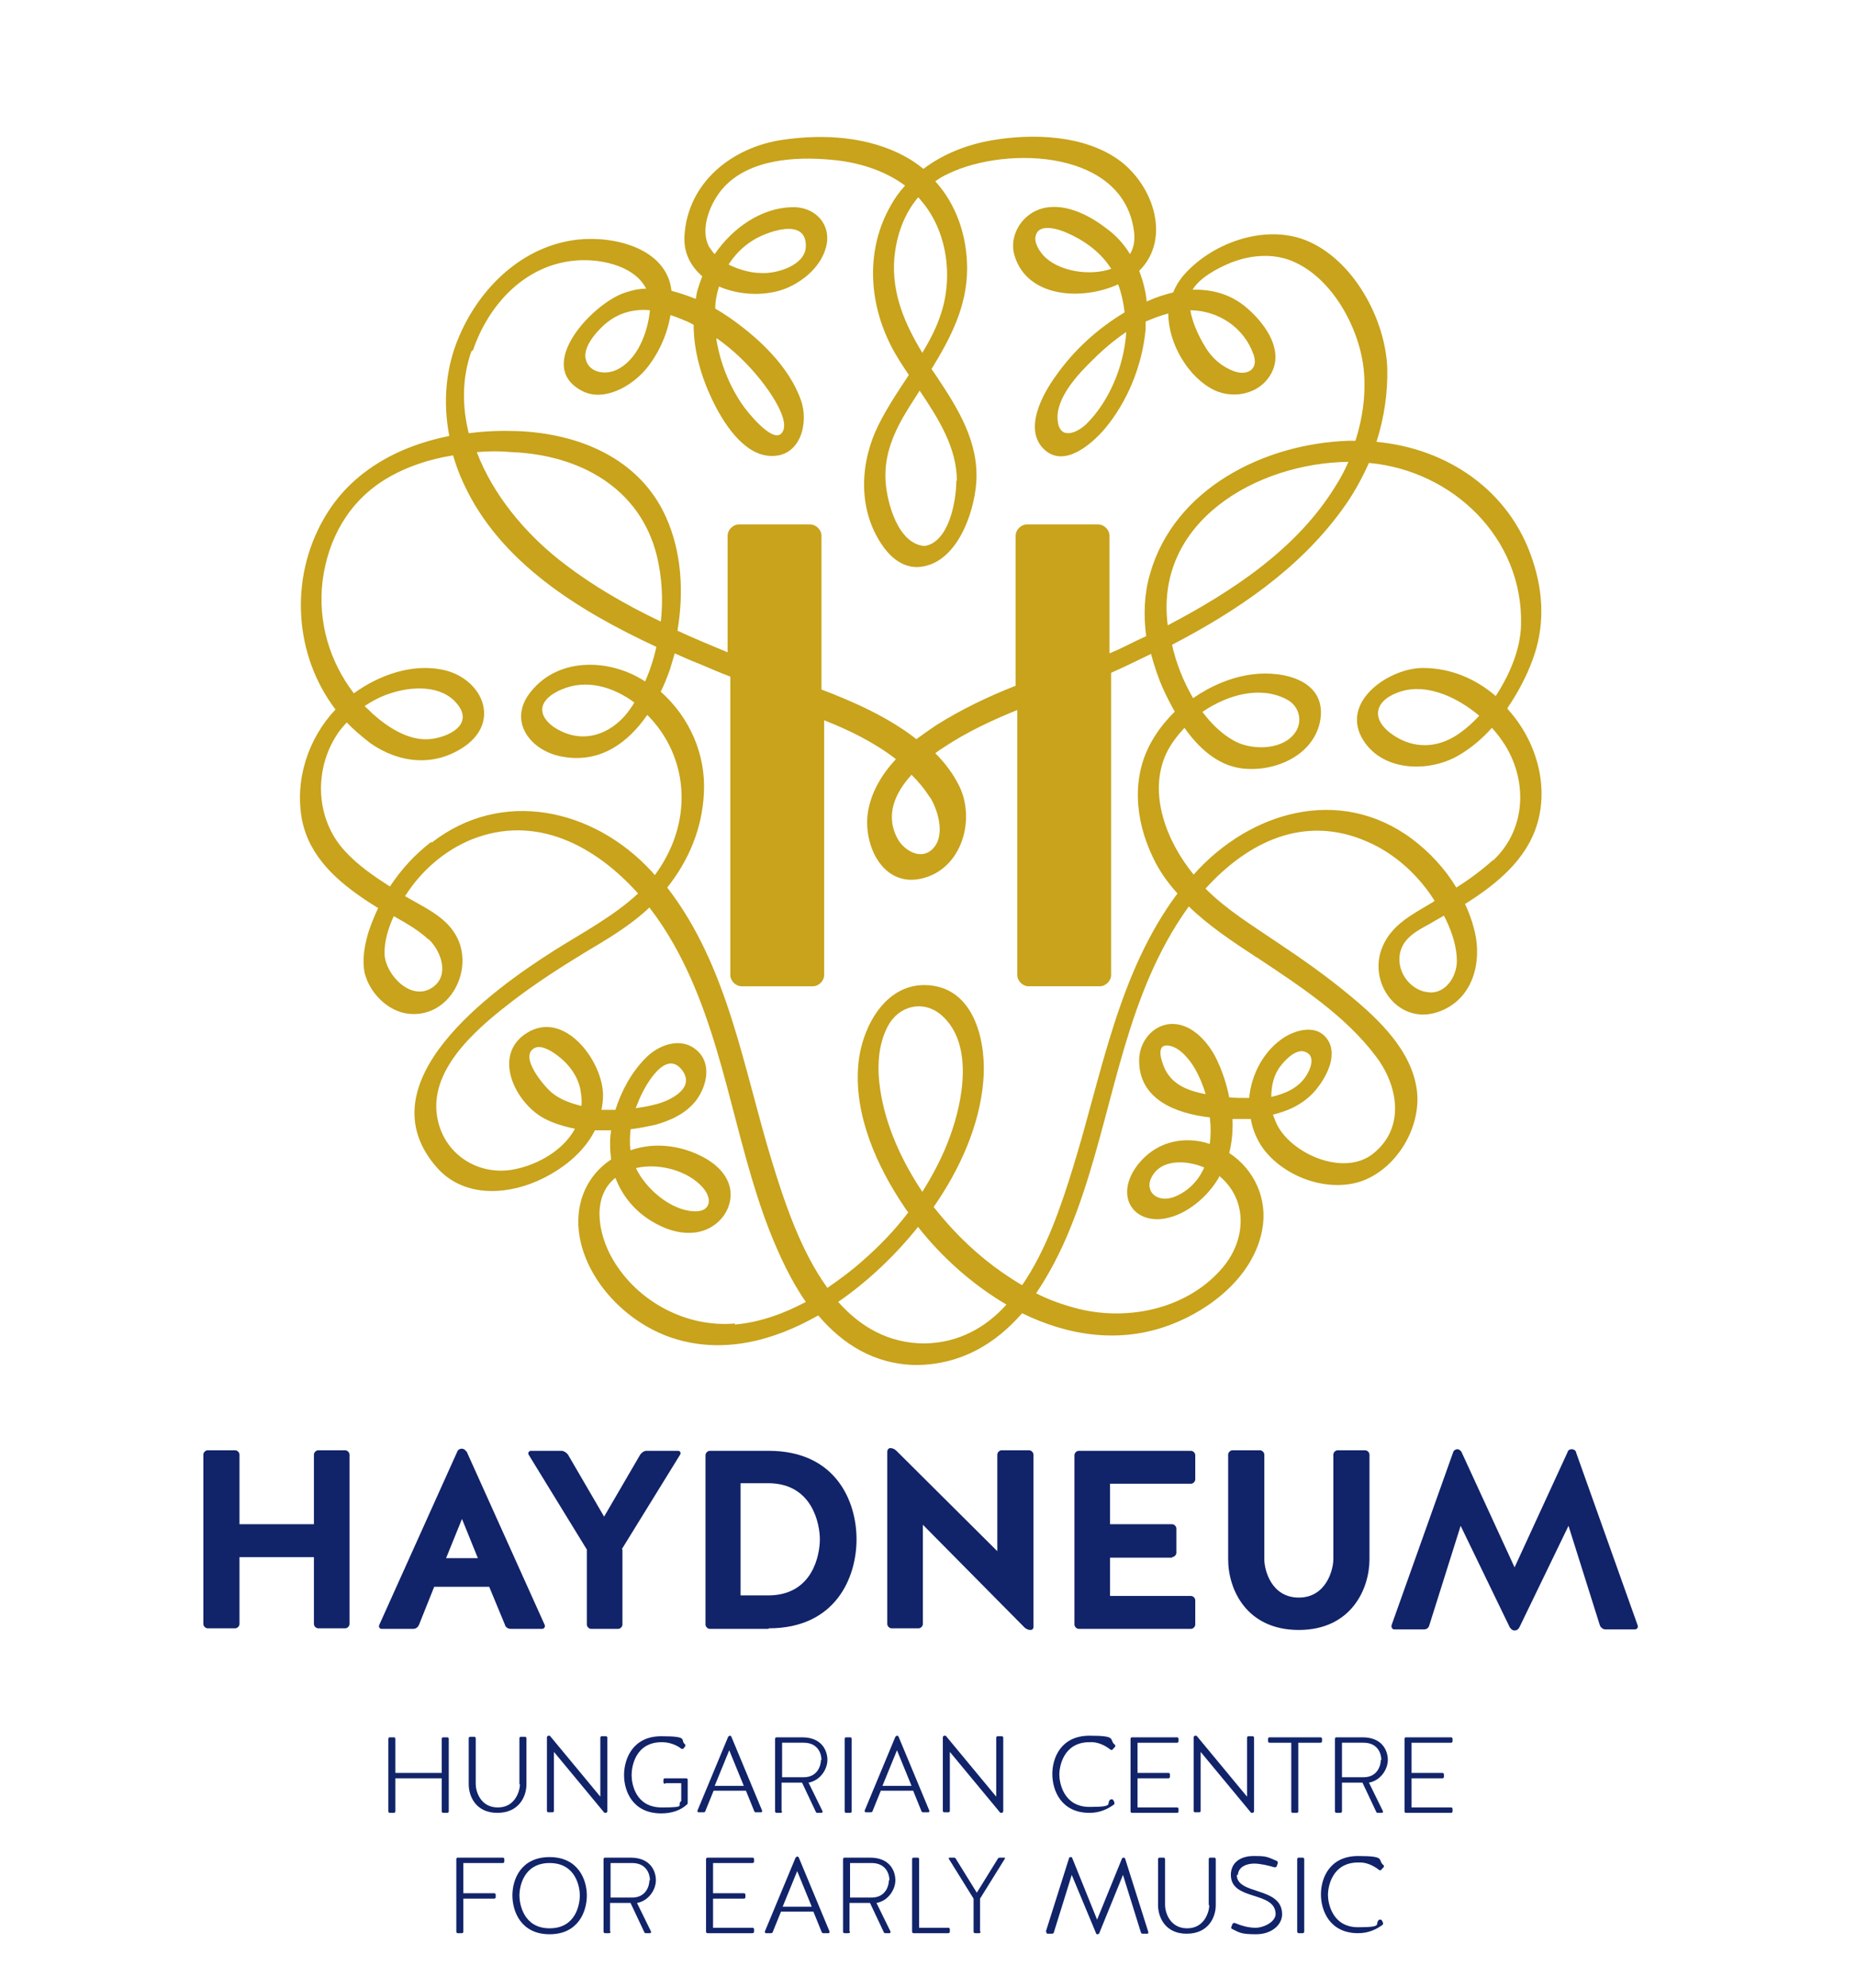 <svg xmlns="http://www.w3.org/2000/svg" id="Layer_2" viewBox="0 0 344.1 368.5"><defs><style>      .st0 {        fill: #c8a31b;      }      .st1 {        fill: #112369;      }    </style></defs><path class="st1" d="M279.9,301.6c.2.3.5.6.9.6s.7-.2.9-.6l9.1-18.8,5.8,18.4c.1.4.6.8,1,.8h5.5c.4,0,.7-.4.5-.8l-11.4-32c0-.3-.4-.6-.8-.6s-.7.2-.8.6l-9.8,21.3-9.8-21.3c-.1-.3-.5-.6-.8-.6s-.7.2-.8.6l-11.4,32c-.1.4.1.8.5.8h5.5c.5,0,.9-.3,1-.8l5.8-18.4,9.1,18.8ZM240.8,296.1c-5.1,0-6.4-5.1-6.4-7.1v-19.4c0-.4-.4-.8-.8-.8h-5.1c-.4,0-.8.4-.8.8v19.4c0,5.6,3.4,13.1,13.1,13.1s13.1-7.6,13.1-13.1v-19.4c0-.4-.4-.8-.8-.8h-5.1c-.4,0-.8.4-.8.8v19.4c0,1.9-1.3,7.1-6.4,7.1M217.3,288.6c.4,0,.8-.4.8-.8v-4.5c0-.4-.4-.8-.8-.8h-11.5v-7.5h15c.4,0,.8-.4.8-.8v-4.5c0-.4-.4-.8-.8-.8h-20.8c-.4,0-.8.4-.8.8v31.4c0,.4.4.8.8.8h20.8c.4,0,.8-.4.8-.8v-4.5c0-.4-.4-.8-.8-.8h-15v-7.1h11.5ZM170.3,301.8c.4,0,.8-.4.8-.8v-18.4l18.9,19.1c.3.2.6.4,1,.4s.6-.2.6-.6v-31.9c0-.4-.4-.8-.8-.8h-5.1c-.4,0-.8.4-.8.8v17.9l-18.7-18.6c-.3-.3-.7-.5-1.1-.5s-.6.3-.6.7v31.9c0,.4.4.8.8.8h5.1ZM137.3,295.7v-20.8h5.1c8.3,0,9.6,7.7,9.6,10.4s-1.2,10.4-9.6,10.4h-5.1ZM142.5,301.8c12.5,0,16.3-9.5,16.3-16.5s-3.8-16.4-16.3-16.4h-10.9c-.4,0-.8.4-.8.8v31.4c0,.4.4.8.8.8h10.9ZM115.3,287.1l10.8-17.5c.2-.3,0-.7-.4-.7h-5.8c-.5,0-.9.3-1.2.7l-6.7,11.5-6.7-11.5c-.3-.4-.8-.7-1.2-.7h-5.7c-.3,0-.6.4-.4.7l10.8,17.6v13.9c0,.4.4.8.8.8h5c.4,0,.8-.4.8-.8v-13.9ZM85.6,281.4l3,7.4h-5.9l3-7.4ZM86.4,269c-.1-.3-.5-.5-.8-.5s-.7.2-.8.5l-14.5,32.2c-.1.3,0,.7.5.7h5.8c.5,0,.9-.3,1.1-.8l2.8-7h10.2l2.9,7c.1.5.6.8,1.1.8h5.8c.4,0,.6-.4.5-.7l-14.5-32.2ZM44.4,288.6h13.8v12.4c0,.4.4.8.8.8h5c.4,0,.8-.4.8-.8v-31.4c0-.4-.4-.8-.8-.8h-5c-.4,0-.8.4-.8.8v12.9h-13.8v-12.9c0-.4-.4-.8-.8-.8h-5.1c-.4,0-.8.4-.8.8v31.4c0,.4.4.8.8.8h5.1c.4,0,.8-.4.8-.8v-12.4Z"></path><path class="st0" d="M279.5,131.2c1.9-2.8,3.5-5.8,4.6-8.8,2.3-6.1,2.1-12.3.1-18.4-4.2-13.1-15.9-20.9-29-22.1,1.4-4.4,2.1-9,2-13.6-.3-9.1-6.3-20.3-15.2-23.8-7.7-3-17.6.6-22.8,6.8-.7.9-1.3,1.9-1.7,2.9-1.6.4-3.2.9-4.7,1.6,0,0-.1,0-.2.1-.2-2-.7-3.9-1.4-5.7,5.9-5.8,2.8-15.7-3.7-20.5-6.5-4.7-16-5-23.6-3.7-4.6.8-9,2.5-12.7,5.3-1-.8-2.1-1.6-3.4-2.3-6.8-3.7-15.1-4.2-22.6-3.1-9.3,1.3-17.7,7.8-18.3,17.8-.2,3.2,1.2,5.7,3.3,7.5-.3.8-.6,1.6-.8,2.3-.2.6-.3,1.2-.4,1.9-1.5-.6-3-1.1-4.5-1.5-.9-7.9-10.6-10.2-17.3-9.5-10.2,1.1-18.2,8.8-22.1,18-2.5,5.8-3,12.2-1.8,18.4-9.5,1.9-18.3,6.6-23.3,15.4-6.4,11.2-5.4,25.3,2.2,35.3-5.1,5.4-7.6,13.1-6.2,20.5,1.4,6.9,6.6,11.4,12.2,15.1.6.4,1.3.8,1.9,1.2-.7,1.5-1.3,3-1.8,4.5-.7,2.4-1.2,5-.7,7.5.9,3.7,4.3,7.2,8.2,7.6,7.7.8,12.3-8.4,8.7-14.6-2-3.5-6-5.2-9.4-7.2,2.9-4.6,7.2-8.4,12.3-10.5,12-4.8,23,1.2,30.9,10-4.5,4.2-10.2,7.2-15.6,10.6-11.5,7.3-35.5,24.5-21.7,40.2,4.8,5.4,12.4,5.2,18.6,2.5,4.5-2,8.6-5.2,10.7-9.4,1,0,2,0,3,0-.3,1.9-.2,3.7,0,5.4-5.1,3.4-7.1,9.3-5.6,15.5,2,8.1,9.1,15,17,17.6,9.2,3,18.6.6,27-4.2,4.5,5.3,10.4,9.1,18.2,9.2,8.4-.1,14.7-4,19.6-9.6,8.6,4.2,18.2,5.7,27.6,2.1,7.6-2.9,15.3-9.1,16.9-17.5,1.1-5.7-1.4-11.2-6.1-14.3.5-2,.7-4.1.6-6.3,1.1,0,2.3,0,3.4,0,.3,1.9,1.1,3.8,2.3,5.5,3.9,5.2,11.7,8.1,18,6.1,6.6-2.2,11.3-9.9,10.5-16.8-.9-7.5-7.2-13.4-12.7-17.9-4.1-3.4-8.5-6.5-13-9.5-4.7-3.2-9.5-6.1-13.5-10.1,7.7-8.5,18.2-13.9,30-8.7,5.1,2.2,9.5,6.2,12.5,11-.2,0-.3.2-.5.3-3.7,2.2-7.5,4.1-9.2,8.2-2.8,6.6,2.9,14.5,10.2,12.1,6.6-2.2,8.4-9.3,6.8-15.4-.4-1.6-1-3.2-1.7-4.7,0,0,0,0,.1,0,5.7-3.6,11.3-8.1,13.3-14.8,2.2-7.4-.3-15.6-5.5-21.3ZM170.3,36.6c.1.2.3.3.4.5,5,5.7,6.1,14.5,3.6,21.5-.8,2.4-2,4.6-3.3,6.8-3.2-5.3-5.7-10.9-5.2-17.5.4-4.3,1.8-8.2,4.4-11.3ZM177.3,89.1c0,3.6-1.3,11.4-5.9,12.1-4.9-.4-6.9-7.9-7.2-11.8-.4-5.1,1.6-9.5,4.2-13.7.7-1.1,1.4-2.2,2.1-3.3,3.5,5.2,6.9,10.6,6.9,16.7ZM87.7,64.9c2.8-8.2,9.2-15.3,18-16.5,4.9-.7,11.8.6,14.1,5.1-1.3,0-2.6.3-3.8.7-5.9,1.8-17.2,13.6-8,18.3,4,2,9-.9,11.6-3.9,2.4-2.8,4.1-6.5,4.7-10.2,1,.3,1.9.7,2.9,1.1.5.2,1,.5,1.4.7,0,4.8,1.4,9.6,3.4,13.8,1.9,4,5.7,10.3,10.8,10.5,5.6.3,7.2-6.1,5.7-10.3-2.2-6.3-7.9-11.6-13.2-15.3-.9-.6-1.8-1.2-2.7-1.7,0-1.4.3-2.8.7-4.1,3.9,1.7,8.7,1.8,12.3.4,3.5-1.4,7-4.4,7.7-8.4.6-4.1-2.7-6.9-6.6-6.7-5.7.2-10.9,3.9-14.2,8.7-.4-.4-.7-.9-1-1.3-1.9-3.4.3-8.5,2.7-11.1,4.8-5.2,13.2-5.7,19.8-5.1,4.9.4,9.9,1.9,13.8,4.8-1,1.1-1.9,2.3-2.6,3.6-4.7,8.1-4.2,17.9,0,26.1.9,1.8,2.1,3.6,3.3,5.4-2,3-4,6-5.6,9.2-3.4,6.8-3.9,15.2.3,21.8,1.5,2.4,3.7,4.5,6.6,4.6.1,0,.3,0,.4,0,0,0,0,0,0,0,7.1-.4,10.4-9.9,10.8-15.7.5-7.5-3.4-13.7-7.4-19.7-.3-.4-.6-.9-.9-1.3,3.5-5.7,6.6-11.6,6.6-18.6,0-6.1-2-11.9-5.9-16.2.7-.5,1.5-1,2.4-1.4,11-5.3,33-4.4,34.5,11.2.1,1.5-.2,2.7-.8,3.7-1.1-1.8-2.5-3.4-4.3-4.7-3.3-2.6-8.2-5.1-12.5-3.6-3.4,1.2-5.7,5-4.6,8.6,2.4,7.9,12.7,8.3,19.2,5.3.6,1.6,1,3.4,1.2,5.2-5,3-9.4,7-12.7,11.7-2.5,3.4-6.2,10.1-2.1,13.8,3.7,3.3,8.7-1.1,11.1-3.9,4.3-5.1,7-11.9,7.6-18.5,0-.5,0-1,0-1.4,1.4-.6,2.7-1.1,4.2-1.5,0,5.7,3.8,11.9,8.5,14.2,4,1.9,9.3.5,11-4,1.5-4.2-1.9-8.6-4.9-11.2-3-2.6-6.5-3.5-10.1-3.4,1.3-2.2,4.5-3.9,6.6-4.8,3.5-1.5,7.5-2,11.1-.8,7.8,2.7,13.1,12.3,14,20.1.5,4.5-.1,9.1-1.5,13.5-.4,0-.9,0-1.3,0-15.5.5-32.3,8.8-36.8,24.7-1.1,3.8-1.2,7.7-.7,11.5-.6.3-1.3.6-1.9.9-1.6.8-3.2,1.6-4.9,2.3v-21.8c0-1.1-1-2.1-2.1-2.1h-13.2c-1.1,0-2.1,1-2.1,2.1v27.8c-5.1,2-10.1,4.4-14.7,7.3-1.2.8-2.5,1.7-3.7,2.6-5.2-4.1-11.8-7-17.6-9.2v-28.5c0-1.1-1-2.1-2.1-2.1h-13.2c-1.1,0-2.1,1-2.1,2.1v21.6c-3.1-1.3-6.3-2.6-9.3-4,1.2-7.1.8-14.5-2.1-21-4.9-11-16.3-15.6-27.7-16-2.9-.1-5.9,0-8.9.4-1.2-4.9-1.3-10.1.5-15.2ZM120.5,57.5s0,0,0,0c-.4,4.1-2.3,9.3-6.3,11.1-2,.9-5,.5-5.6-2-.5-2,1.4-4.4,2.7-5.7,2.7-2.8,5.9-3.7,9.2-3.4ZM132.9,62.7c3.1,2.2,5.8,4.8,8.1,7.7,1.3,1.6,6,7.9,3.8,10-1.7,1.6-6.2-4-7.1-5.3-2.5-3.6-4.2-7.9-4.9-12.3ZM135.1,49c1.1-1.7,2.5-3.2,4.4-4.4,2.3-1.5,10-4.5,9.9,1,0,3.6-5.5,5.2-8.3,5-1.9,0-4-.6-5.9-1.5ZM206.1,49.8c-4.2,1.5-10.1.4-12.7-2.5-.7-.8-1.7-2.3-1.4-3.5.5-2.6,4.4-1.3,5.9-.6,3,1.3,5.8,3.3,7.7,6,.1.2.3.4.4.6ZM208.8,61.6c-.4,6.3-3.2,12.8-7.3,16.9-1.7,1.7-5,3.2-5.4-.5-.5-4.2,3.9-8.8,6.6-11.4,1.8-1.8,3.8-3.5,6-5ZM220.8,57.5c5,.1,9.8,3.1,11.6,8.2,1,2.8-1.2,4.1-3.9,3-1.9-.8-3.4-2-4.6-3.7-1.2-1.8-2.8-4.8-3.2-7.5ZM250,85.6c-.7,1.6-1.5,3.1-2.4,4.5-7.1,11.6-19.1,19.5-31.1,25.8-2.5-19.2,16.5-30.1,33.5-30.3ZM172.4,147.7c1.6,2.6,3.1,7.7.1,10-2.1,1.6-4.9-.2-6-2.1-2.5-4.4-.6-8.6,2.5-12,1.3,1.3,2.4,2.6,3.4,4.2ZM122.5,115.2c-6.7-3.2-13.1-6.9-18.9-11.5-6.3-5-12.2-12-15.2-19.9,2.2-.2,4.4-.2,6.5,0,12.5.5,23.8,6.6,26.9,19.3.9,3.8,1.2,8,.7,12.2ZM79.5,174.1c2.3,2.2,3.9,6.7.7,8.9-3.9,2.7-8.6-2.2-8.9-6-.1-2.5.7-5,1.7-7.2,2.3,1.3,4.6,2.6,6.4,4.3ZM80,156c-3,2.3-5.6,5.1-7.7,8.3-3-1.9-5.9-3.9-8.3-6.5-5.7-6.1-5.9-15.7-1-22.4.4-.5.8-1,1.3-1.5,1.3,1.4,2.8,2.6,4.3,3.8,5.4,3.8,12,4.5,17.6.6,6.8-4.8,3-12.8-4.3-14.2-5.6-1.1-11.6,1-16.3,4.4-4.5-5.9-6.7-13.2-5.8-20.8,1-7.8,4.8-14.7,11.7-18.9,3.8-2.3,8.1-3.7,12.5-4.4.5,1.7,1.1,3.4,1.9,5.1,6.7,14.7,21.4,23.7,35.8,30.4-.5,2.2-1.2,4.4-2.1,6.4,0,0,0,0,0,0-6.4-4.2-15.9-4.6-21.1,1.8-4.6,5.5-.1,11.3,6.1,12.2,6.8,1.1,11.9-2.7,15.4-7.8,6.1,6.1,8,15,4.9,23.3-.9,2.4-2.1,4.5-3.5,6.4-.2-.2-.4-.5-.6-.7-10.7-11.6-27.7-15.5-40.8-5.3ZM67.7,130.8c1.5-1,3.1-1.8,4.7-2.3,3.9-1.3,9.4-1.6,12.3,1.9,3.3,3.9-1.6,6.3-5.1,6.6-3.9.3-7.7-2.2-10.5-4.7-.5-.5-1-1-1.5-1.4ZM117.6,130.2c-.2.4-.4.7-.7,1.1-2.9,4.3-8.1,6.8-13.3,4-1.2-.6-2.7-1.8-3-3.2-.5-2.1,1.8-3.6,3.5-4.3,4.6-2,9.6-.5,13.5,2.4ZM107.9,205c-2.1-.5-4-1.2-5.5-2.4-1.4-1.1-6.4-6.9-3.2-8.4,1.4-.6,3.5.9,4.5,1.7,1.9,1.5,3.4,3.6,3.9,6,.2,1.1.3,2.1.2,3.1ZM136.3,245.3c-9,.8-18.1-4-22.7-11.9-2.9-5-3.8-11.7.5-15.1,1.5,4,4.6,7.4,9.2,9.3,3,1.2,6.5,1.4,9.2-.6,2.2-1.6,3.4-4.3,2.8-7-.9-3.6-4.6-5.7-7.9-6.8-3.4-1.1-7.1-1.2-10.5,0-.2-1.3-.1-2.6,0-3.9,1.6-.2,3.1-.5,4.5-.8,2.9-.8,5.8-2.1,7.7-4.6,2-2.7,2.9-6.9,0-9.3-2.9-2.5-7.1-.9-9.4,1.5-2.6,2.6-4.5,6.1-5.6,9.6-.9,0-1.7,0-2.6,0,.2-.9.3-1.8.3-2.7,0-6.3-7.2-16-14.2-11.5-6.4,4.1-2.1,12.9,3.3,15.8,1.7.9,3.7,1.5,5.7,1.9-2.1,3.9-6.7,6.6-11.1,7.5-7.2,1.5-14.1-3.3-14.6-11-.5-8.5,8.3-15.7,14.3-20.3,4.2-3.2,8.7-6.1,13.3-8.9,4.2-2.5,8.3-4.9,11.9-8.3,1.7,2.2,3.2,4.5,4.5,6.8,9.3,16.4,11,35.8,17.8,53.2,1.8,4.5,3.9,9.1,6.7,13.1-4.1,2.2-8.6,3.8-13.2,4.2ZM117.9,216.5c4.1-1,9.6.4,12.4,3.6,1.9,2.2,1.4,4.6-1.7,4.4-4.3-.2-8.9-4.2-10.7-8ZM117.9,205.3c.2-.5.4-1,.6-1.5,1-2.4,4.9-9.6,8-5.4,2.5,3.4-2.5,5.7-5,6.3-1.1.3-2.3.5-3.7.7ZM171.5,249c-6.8,0-12-3.1-16.1-7.7,5.8-4,10.9-9,14.8-13.9,4.4,5.6,10.1,10.7,16.4,14.4-3.8,4.2-8.8,7.1-15.2,7.2ZM163.2,202c-.6-3.9-.5-8.2,1.4-11.8,2-3.8,6.6-5,10-2,6,5.3,3.9,16,1.5,22.5-1.3,3.6-3.1,7-5.1,10.2-3.8-5.7-6.8-12.2-7.8-18.9ZM176.6,227.8c-1.2-1.3-2.4-2.7-3.5-4.1,4.8-6.9,8.5-15,9.2-23.3.6-6.7-1.3-16.5-9.3-17.7-8.6-1.3-13.4,7.7-13.9,15-.7,9.1,3.5,18.5,8.5,25.9.3.4.5.8.8,1.1-2.5,3.3-5.4,6.3-8.5,9-2,1.8-4.2,3.4-6.5,5-5-6.9-8-16-10.3-23.5-5.3-17.3-8.1-36.1-19.4-50.7,4-5,6.5-11,6.8-17.5.4-7.2-2.7-14.1-8-18.8.7-1.4,1.2-2.7,1.7-4.1.3-1,.6-2,.9-3,1.6.7,3.1,1.4,4.7,2,1.9.8,3.7,1.6,5.6,2.3v55.3c0,1.1,1,2.1,2.1,2.1h13.2c1.1,0,2.1-1,2.1-2.1v-47.2c4.6,1.8,9.3,4.1,13.3,7.2-2.6,2.8-4.6,6.1-5.2,9.9-.9,6.2,2.9,14,10.1,12.2,7.4-1.8,9.9-11,6.8-17.2-1.1-2.2-2.6-4.2-4.4-6,.5-.4,1.1-.8,1.6-1.1,4.2-2.8,8.9-5,13.6-6.9v49.1c0,1.1,1,2.1,2.1,2.1h13.2c1.1,0,2.1-1,2.1-2.1v-56c2.5-1.1,4.9-2.3,7.4-3.5.6,2.2,1.3,4.4,2.3,6.6.6,1.3,1.3,2.7,2.1,4.1-1.6,1.6-3,3.3-4.1,5.2-4,6.7-3.3,14.8,0,21.7,1.2,2.6,2.8,4.8,4.6,6.8-11.1,14.9-14,33.5-19.4,50.9-2.1,6.8-4.9,15.2-9.4,21.7-4.8-2.8-9.2-6.4-12.9-10.4ZM235.7,203.2c0-2,.5-4.1,1.7-5.6.9-1.2,3-3.4,4.7-2.6,1.9.8.8,3.3,0,4.5-1.4,2.1-3.7,3.2-6.4,3.8ZM233.1,177.5c7.8,5.2,16.3,10.7,22,18.3,4.1,5.4,5.5,13.2-.5,18-5.2,4.2-14.5.4-17.6-4.9-.4-.7-.7-1.5-1-2.3,3.2-.8,6.1-2.2,8.2-4.9,1.9-2.4,3.9-6.4,1.8-9.2-1.9-2.6-5.5-1.7-7.8-.3-3.8,2.4-6.2,6.8-6.6,11.3-1.3,0-2.5,0-3.7-.1-.5-2.6-1.4-5.2-2.5-7.4-1.6-3.1-4.7-6.5-8.5-6.2-3.3.3-5.6,3.3-5.7,6.5-.2,7.5,6.9,10.1,13.1,10.8.2,1.6.2,3.3,0,4.9-.2,0-.4-.1-.7-.2-3.7-1-7.6-.4-10.6,2-2.4,1.9-4.8,5.4-3.8,8.7,1,3,4.2,3.9,7,3.3,4-.8,7.8-4.1,9.8-7.6,0,0,0-.2.1-.2,5.2,4.3,5,11.6.7,16.8-6.4,7.7-17.4,10.1-26.8,7.8-2.7-.7-5.4-1.6-7.9-2.9,2.5-3.7,4.6-7.8,6.3-12,7.1-17.4,8.8-36.7,17.9-53.2,1.2-2.2,2.6-4.4,4.1-6.5,3.7,3.6,8.1,6.5,12.5,9.4ZM223.5,202.8c-3-.6-6-1.6-7.5-4.6-.6-1.3-1.9-4.8.7-4.4,2,.3,3.8,2.5,4.8,4.2.8,1.4,1.5,3,2,4.7ZM223.3,216.3c-.7,1.6-1.7,3-3.1,4.1-1.4,1.1-3.5,2.2-5.3,1.6-1.6-.5-2.2-2.1-1.5-3.6,1.7-3.7,6.6-3.4,9.9-2ZM264.1,183.8c-3.9-1-6-5.7-3.7-9.1,1.2-1.7,3.1-2.6,4.9-3.6.8-.5,1.6-.9,2.4-1.4.1.3.3.5.4.8,1.1,2.3,2,5,2,7.6,0,3.1-2.4,6.6-5.9,5.7ZM276.8,159.4c-2.1,1.9-4.4,3.6-6.8,5.1-2.1-3.5-5-6.6-8.2-9-13.4-10-30.1-5.1-40.5,6.6-5-6.1-8.5-15-5.1-22.4.8-1.7,2-3.3,3.4-4.8,2.6,3.7,6.1,6.9,10.5,7.5,6,.8,13.2-2.2,14.6-8.5,1.6-7.7-6.6-9.7-12.6-8.9-3.8.5-7.6,2.1-10.9,4.4-1.8-3.1-3.2-6.6-3.9-9.9,12.1-6.3,23.5-14,31.5-25,2-2.7,3.6-5.6,5-8.7,15.5,1.4,28.6,13.9,28.2,30-.1,4.4-2,9.1-4.7,13.2-3.7-3.2-8.4-5.2-13.5-5.2-6,0-15,5.9-11.4,12.8,3.5,6.5,12.6,6.7,18.2,3.3,2.2-1.3,4.2-3,6-5,1,1.1,1.8,2.2,2.5,3.3,4.2,6.9,3.7,15.7-2.3,21.3ZM223,131.9c4.7-3.2,10.7-4.8,15.5-2.3,2.6,1.3,3.2,4.6,1.2,6.7-2.5,2.8-7.9,2.7-10.9,1-2.2-1.2-4.2-3.1-5.9-5.4ZM274.3,132.6c-1.2,1.3-2.4,2.4-3.7,3.3-3.5,2.5-7.6,3-11.4.9-1.8-1-4.3-3-3.6-5.4.6-2,3.2-3.1,5.1-3.5,4.6-.9,9.7,1.5,13.6,4.8Z"></path><g><path class="st1" d="M73.3,335.7c0,.2-.1.3-.3.3h-.7c-.2,0-.3-.1-.3-.3v-13.4c0-.2.1-.3.3-.3h.7c.2,0,.3.1.3.3v6.3h8.6v-6.3c0-.2.1-.3.3-.3h.7c.2,0,.3.1.3.3v13.4c0,.2-.1.3-.3.3h-.7c-.2,0-.3-.1-.3-.3v-6.1h-8.6v6.1Z"></path><path class="st1" d="M96.3,330.7v-8.5c0-.2.1-.3.3-.3h.7c.2,0,.3.1.3.3v8.5c0,2.3-1.4,5.3-5.4,5.3s-5.3-3.1-5.3-5.3v-8.5c0-.2.1-.3.3-.3h.7c.2,0,.3.1.3.3v8.5c0,1.2.8,4.3,4.1,4.3s4.1-3.2,4.1-4.3Z"></path><path class="st1" d="M101.7,335.9c-.2,0-.3-.1-.3-.3v-13.6c0-.1.1-.3.3-.3s.3,0,.4.2l9.2,11.1v-10.9c0-.2.1-.3.3-.3h.7c.2,0,.3.1.3.3v13.6c0,.1-.1.3-.3.3s-.3,0-.4-.2l-9.2-11.1v10.9c0,.2-.1.3-.3.3h-.7Z"></path><path class="st1" d="M123.3,330.6c-.2,0-.3-.1-.3-.3v-.4c0-.2.1-.3.3-.3h3.9c.2,0,.3.1.3.3v4.1c0,.2,0,.4-.2.5-1.1,1-2.7,1.6-4.7,1.6-5.3,0-6.9-4.1-6.9-7.1s1.6-7.2,6.9-7.2,3.4.7,4.4,1.5c.1.1.1.3,0,.4l-.3.4c0,0-.3.1-.4,0-.9-.7-2.2-1.2-3.6-1.2-4.9,0-5.6,4.5-5.6,6.1,0,1.6.7,6,5.6,6s2.6-.4,3.6-1.2v-3.3h-2.9Z"></path><path class="st1" d="M138.4,331.9h-6.1l-1.5,3.7c0,.2-.2.3-.4.3h-.9c-.1,0-.2-.1-.2-.3l5.7-13.7c0,0,.2-.2.3-.2s.2,0,.3.2l5.7,13.7c0,.1,0,.3-.2.3h-.9c-.2,0-.3,0-.4-.3l-1.5-3.7ZM132.6,331h5.3l-2.7-6.6-2.7,6.6Z"></path><path class="st1" d="M145,335.7c0,.2-.1.3-.3.3h-.7c-.2,0-.3-.1-.3-.3v-13.4c0-.2.1-.3.3-.3h4.7c3.7,0,4.7,2.5,4.7,4.2s-1.3,3.8-3.5,4.2l2.6,5.3c0,.1,0,.3-.2.3h-.7c-.2,0-.3,0-.4-.3l-2.5-5.3h-3.8v5.3ZM152.3,326.2c0-1.1-.6-3.2-3.3-3.2h-4v6.4h4c2.6,0,3.2-2.2,3.2-3.2Z"></path><path class="st1" d="M157.9,335.7c0,.2-.1.3-.3.3h-.7c-.2,0-.3-.1-.3-.3v-13.4c0-.2.1-.3.3-.3h.7c.2,0,.3.1.3.3v13.4Z"></path><path class="st1" d="M169.4,331.9h-6.1l-1.5,3.7c0,.2-.2.3-.4.3h-.9c-.1,0-.2-.1-.2-.3l5.7-13.7c0,0,.2-.2.3-.2s.2,0,.3.2l5.7,13.7c0,.1,0,.3-.2.3h-.9c-.2,0-.3,0-.4-.3l-1.5-3.7ZM163.7,331h5.3l-2.7-6.6-2.7,6.6Z"></path><path class="st1" d="M175.1,335.9c-.2,0-.3-.1-.3-.3v-13.6c0-.1.1-.3.3-.3s.3,0,.4.2l9.2,11.1v-10.9c0-.2.1-.3.3-.3h.7c.2,0,.3.1.3.3v13.6c0,.1-.1.3-.3.3s-.3,0-.4-.2l-9.2-11.1v10.9c0,.2-.1.3-.3.3h-.7Z"></path><path class="st1" d="M206.3,324.3c0,0-.3.1-.4,0-1-.8-2.4-1.5-3.9-1.4-4.9,0-5.6,4.6-5.6,6s.7,6,5.6,6,2.9-.6,3.9-1.4c.1,0,.3,0,.4,0l.3.5c0,.1,0,.3,0,.4-1.2.9-2.7,1.6-4.6,1.6-5.3,0-6.9-4.2-6.9-7.2s1.6-7.1,6.9-7.1,3.5.7,4.7,1.7c.1,0,.1.3,0,.4l-.4.4Z"></path><path class="st1" d="M210.9,329.6v5.4h7.3c.2,0,.3.1.3.3v.4c0,.2-.1.3-.3.3h-8.3c-.2,0-.3-.1-.3-.3v-13.4c0-.2.1-.3.3-.3h8.3c.2,0,.3.1.3.3v.4c0,.2-.1.3-.3.3h-7.3v5.6h5.7c.2,0,.3.1.3.3v.4c0,.2-.1.3-.3.3h-5.7Z"></path><path class="st1" d="M221.6,335.9c-.2,0-.3-.1-.3-.3v-13.6c0-.1.1-.3.3-.3s.3,0,.4.2l9.2,11.1v-10.9c0-.2.1-.3.3-.3h.7c.2,0,.3.1.3.3v13.6c0,.1-.1.3-.3.3s-.3,0-.4-.2l-9.2-11.1v10.9c0,.2-.1.3-.3.3h-.7Z"></path><path class="st1" d="M239.4,323h-4c-.2,0-.3-.1-.3-.3v-.4c0-.2.1-.3.3-.3h9.4c.2,0,.3.1.3.3v.4c0,.2-.1.3-.3.3h-4.1v12.7c0,.2-.1.3-.3.3h-.7c-.2,0-.3-.1-.3-.3v-12.7Z"></path><path class="st1" d="M248.8,335.7c0,.2-.1.3-.3.3h-.7c-.2,0-.3-.1-.3-.3v-13.4c0-.2.1-.3.3-.3h4.8c3.7,0,4.7,2.5,4.7,4.2s-1.3,3.8-3.5,4.2l2.6,5.3c0,.1,0,.3-.2.3h-.7c-.2,0-.3,0-.4-.3l-2.5-5.3h-3.8v5.3ZM256.1,326.2c0-1.1-.6-3.2-3.3-3.2h-4v6.4h4c2.6,0,3.2-2.2,3.2-3.2Z"></path><path class="st1" d="M261.7,329.6v5.4h7.3c.2,0,.3.1.3.3v.4c0,.2-.1.3-.3.3h-8.3c-.2,0-.3-.1-.3-.3v-13.4c0-.2.1-.3.3-.3h8.3c.2,0,.3.1.3.3v.4c0,.2-.1.3-.3.3h-7.3v5.6h5.7c.2,0,.3.1.3.3v.4c0,.2-.1.3-.3.3h-5.7Z"></path><path class="st1" d="M85.9,351.9v6.1c0,.2-.1.3-.3.3h-.7c-.2,0-.3-.1-.3-.3v-13.4c0-.2.1-.3.3-.3h8.3c.2,0,.3.1.3.3v.4c0,.2-.1.3-.3.3h-7.3v5.6h5.7c.2,0,.3.1.3.3v.4c0,.2-.1.3-.3.3h-5.7Z"></path><path class="st1" d="M108.8,351.3c0,3-1.6,7.2-6.9,7.2s-6.9-4.2-6.9-7.2,1.6-7.1,6.9-7.1,6.9,4.2,6.9,7.1ZM107.5,351.3c0-1.5-.7-6-5.6-6s-5.6,4.5-5.6,6,.7,6.1,5.6,6.1,5.6-4.5,5.6-6.1Z"></path><path class="st1" d="M113.2,358c0,.2-.1.3-.3.3h-.7c-.2,0-.3-.1-.3-.3v-13.4c0-.2.1-.3.3-.3h4.7c3.7,0,4.7,2.5,4.7,4.2s-1.3,3.8-3.5,4.2l2.6,5.3c0,.1,0,.3-.2.3h-.7c-.2,0-.3,0-.4-.3l-2.5-5.3h-3.8v5.3ZM120.5,348.5c0-1.1-.6-3.2-3.3-3.2h-4v6.4h4c2.6,0,3.2-2.2,3.2-3.2Z"></path><path class="st1" d="M132.2,351.9v5.4h7.3c.2,0,.3.1.3.3v.4c0,.2-.1.3-.3.3h-8.3c-.2,0-.3-.1-.3-.3v-13.4c0-.2.1-.3.3-.3h8.3c.2,0,.3.1.3.3v.4c0,.2-.1.3-.3.3h-7.3v5.6h5.7c.2,0,.3.1.3.3v.4c0,.2-.1.3-.3.3h-5.7Z"></path><path class="st1" d="M150.9,354.3h-6.1l-1.5,3.7c0,.2-.2.3-.4.3h-.9c-.1,0-.2-.1-.2-.3l5.7-13.7c0,0,.2-.2.3-.2s.2,0,.3.2l5.7,13.7c0,.1,0,.3-.2.3h-.9c-.2,0-.3,0-.4-.3l-1.5-3.7ZM145.2,353.4h5.3l-2.7-6.6-2.7,6.6Z"></path><path class="st1" d="M157.6,358c0,.2-.1.3-.3.3h-.7c-.2,0-.3-.1-.3-.3v-13.4c0-.2.1-.3.3-.3h4.7c3.7,0,4.7,2.5,4.7,4.2s-1.3,3.8-3.5,4.2l2.6,5.3c0,.1,0,.3-.2.3h-.7c-.2,0-.3,0-.4-.3l-2.5-5.3h-3.8v5.3ZM164.9,348.5c0-1.1-.6-3.2-3.3-3.2h-4v6.4h4c2.6,0,3.2-2.2,3.2-3.2Z"></path><path class="st1" d="M170.4,357.3h5.4c.2,0,.3.1.3.3v.4c0,.2-.1.3-.3.3h-6.4c-.2,0-.3-.1-.3-.3v-13.4c0-.2.1-.3.3-.3h.7c.2,0,.3.1.3.3v12.7Z"></path><path class="st1" d="M181.8,358c0,.2-.1.3-.3.3h-.7c-.2,0-.3-.1-.3-.3v-6.1l-4.6-7.4c0,0,0-.2.1-.2h.8c.2,0,.3,0,.4.2l3.9,6.3,3.9-6.3c0-.1.2-.2.4-.2h.8c.1,0,.2.1.1.2l-4.6,7.4v6.1Z"></path><path class="st1" d="M193.9,358l4.3-13.6c0-.1.1-.2.3-.2s.2,0,.3.2l4.6,11.4,4.6-11.3c0-.1.2-.2.3-.2s.2,0,.3.2l4.3,13.6c0,.1,0,.3-.2.3h-.8c-.2,0-.3,0-.4-.3l-3.3-10.6-4.4,10.8c0,.1-.2.2-.3.2s-.3,0-.3-.2l-4.5-10.8-3.3,10.6c0,.2-.2.3-.4.3h-.8c-.1,0-.2-.1-.2-.3Z"></path><path class="st1" d="M224.1,353.1v-8.5c0-.2.1-.3.3-.3h.7c.2,0,.3.1.3.3v8.5c0,2.3-1.4,5.3-5.4,5.3s-5.3-3.1-5.3-5.3v-8.5c0-.2.1-.3.3-.3h.7c.2,0,.3.1.3.3v8.5c0,1.2.8,4.3,4.1,4.3s4.1-3.2,4.1-4.3Z"></path><path class="st1" d="M229.3,347.5c0,3.8,8.4,2.1,8.4,7.3,0,2-2,3.7-4.8,3.7s-3.1-.3-4.5-1c-.1,0-.2-.2-.1-.4l.2-.5c0-.1.2-.2.4-.2,1.2.5,2.5.9,3.9.9s3.6-1,3.7-2.5c0-4.4-8.3-2.4-8.3-7.3,0-2.3,1.8-3.5,4.2-3.5s2.4.1,4.3.9c.1,0,.2.2.2.4l-.2.6c0,.1-.2.2-.4.2-1-.3-2.6-.7-3.8-.7s-2.9.5-3,2.1h0Z"></path><path class="st1" d="M241.8,358c0,.2-.1.3-.3.3h-.7c-.2,0-.3-.1-.3-.3v-13.4c0-.2.1-.3.3-.3h.7c.2,0,.3.1.3.3v13.4Z"></path><path class="st1" d="M256.1,346.6c0,0-.3.1-.4,0-1-.8-2.4-1.5-3.9-1.4-4.9,0-5.6,4.6-5.6,6s.7,6,5.6,6,2.9-.6,3.9-1.4c.1,0,.3,0,.4,0l.3.5c0,.1,0,.3,0,.4-1.2.9-2.7,1.6-4.6,1.6-5.3,0-6.9-4.2-6.9-7.2s1.6-7.1,6.9-7.1,3.5.7,4.7,1.7c.1,0,.1.3,0,.4l-.4.4Z"></path></g></svg>